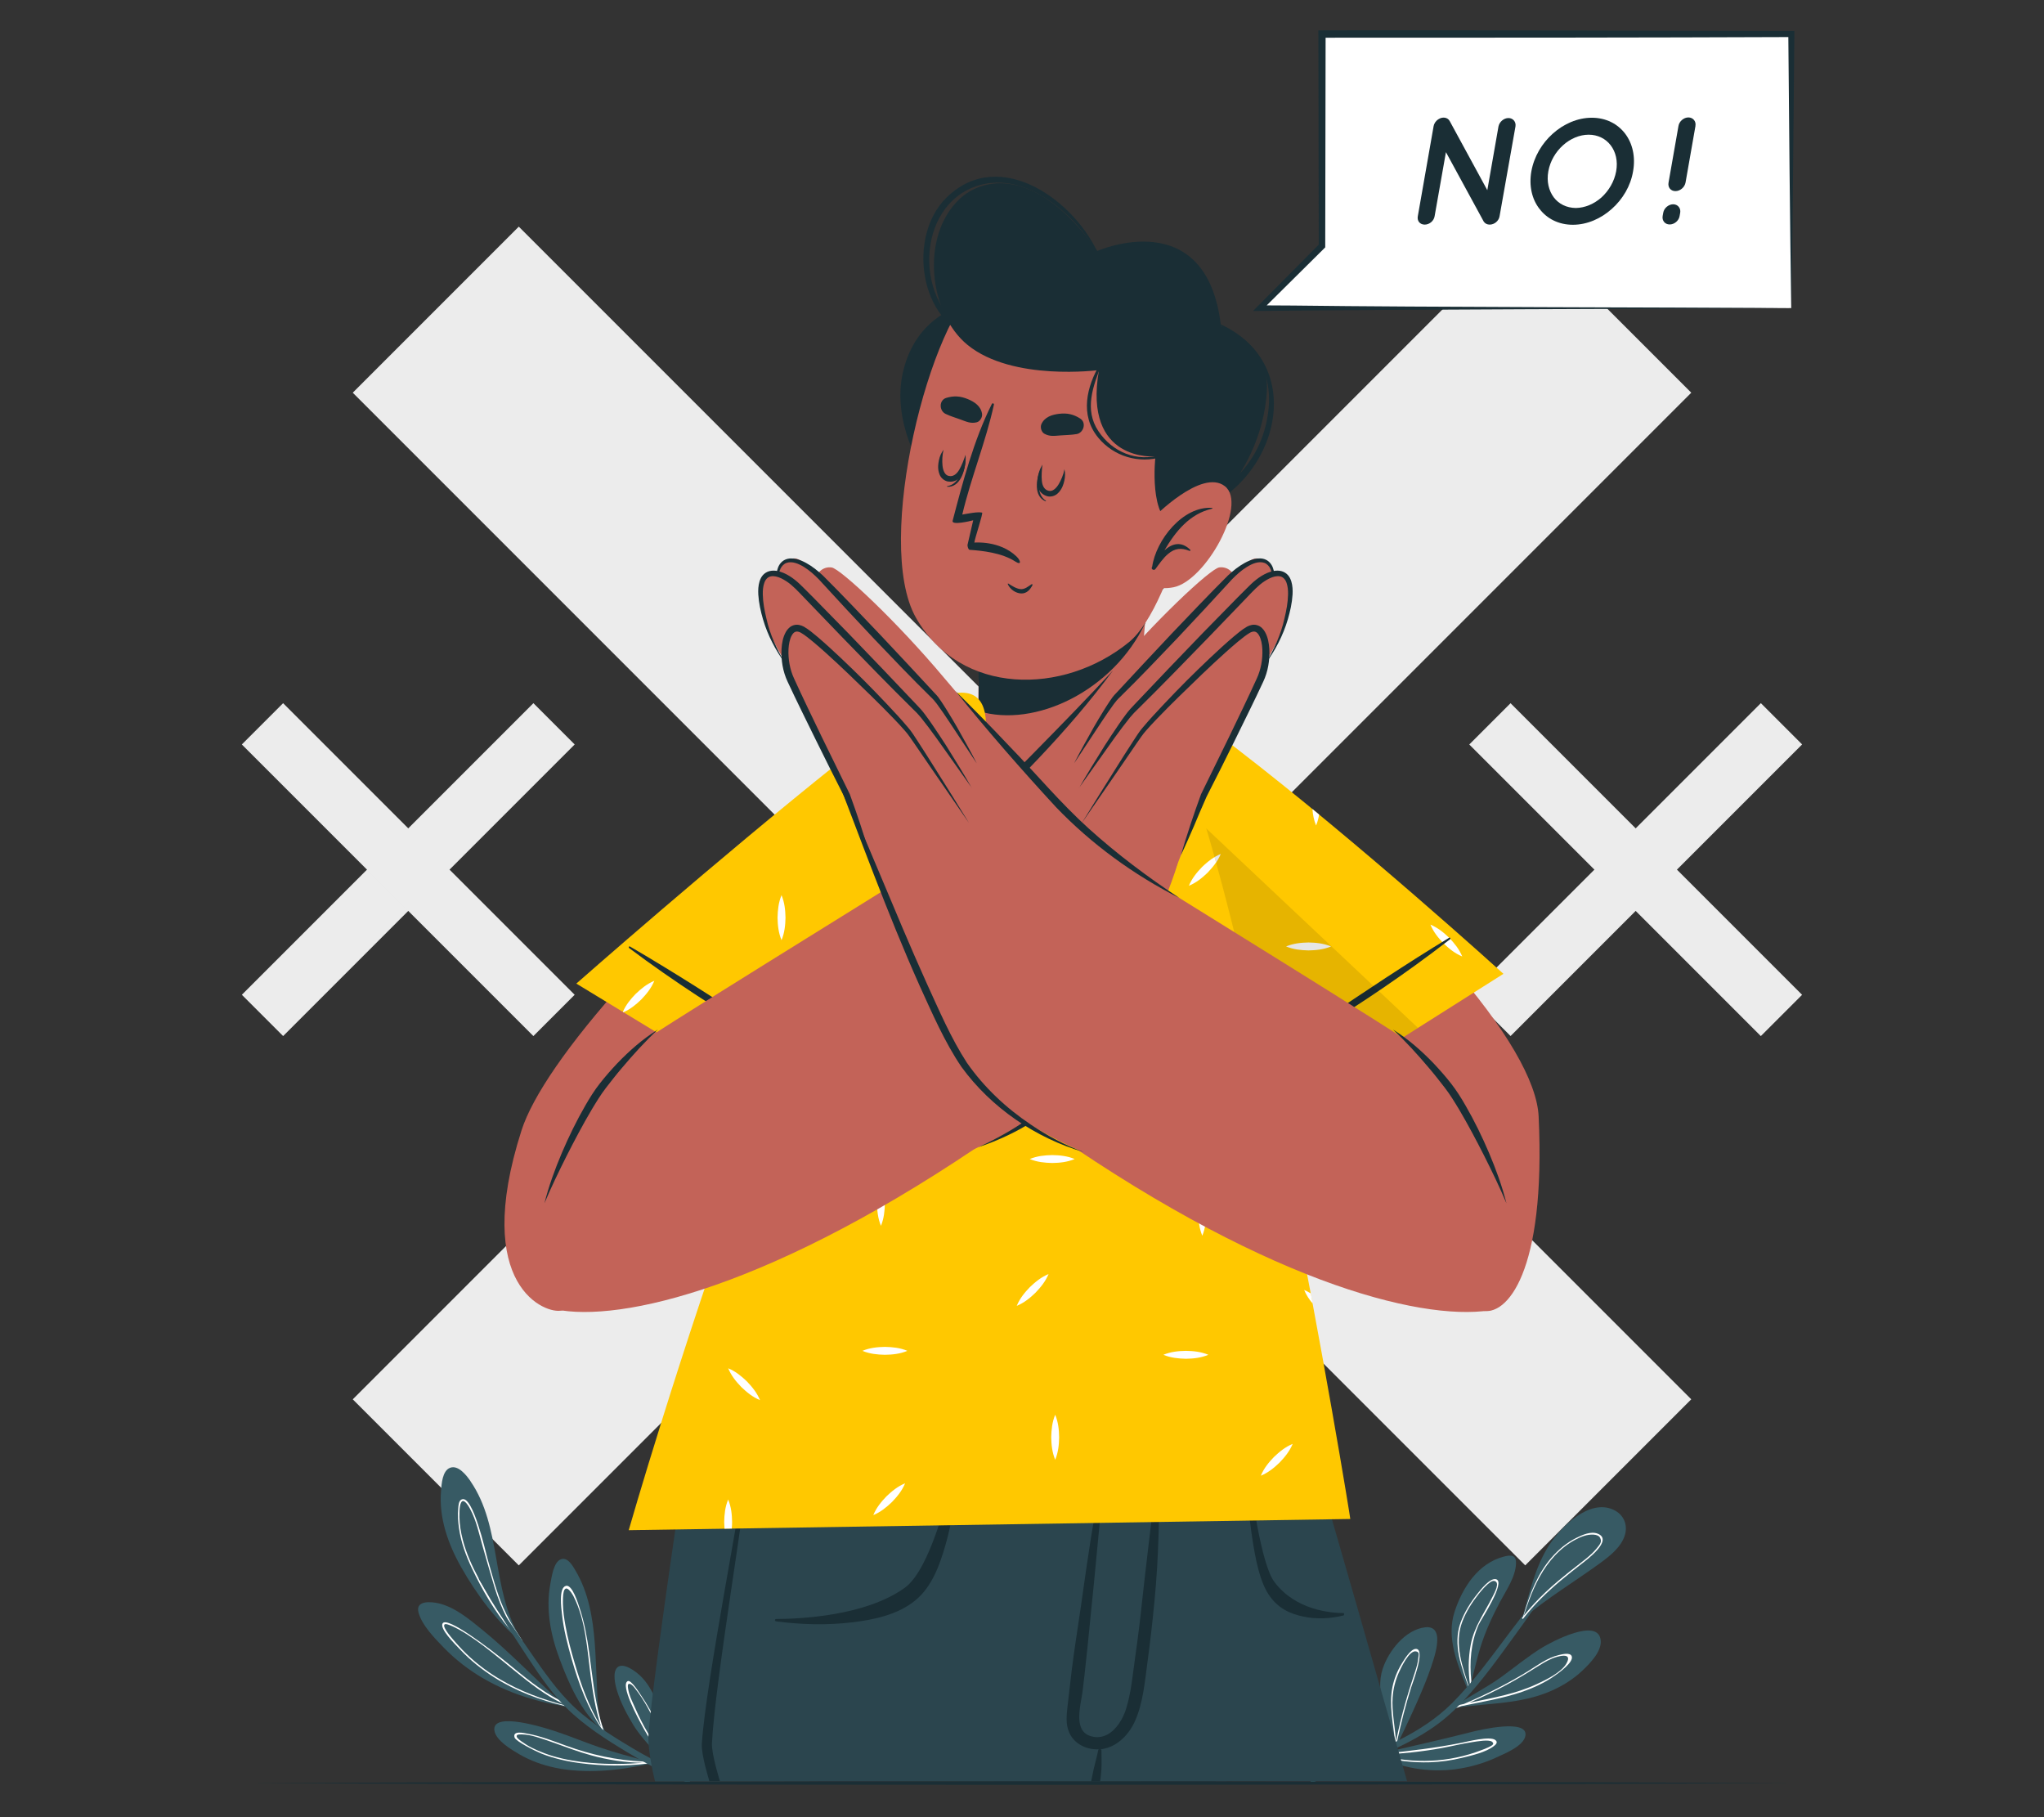 <?xml version="1.0" encoding="UTF-8"?>
<svg id="Layer_2" data-name="Layer 2" xmlns="http://www.w3.org/2000/svg" viewBox="0 0 540 480">
  <rect x="0" y="0" width="540" height="480" fill="#333333" stroke="none"/>
  <defs>
    <style>
      .cls-1 {
        fill: #375a64;
      }

      .cls-1, .cls-2, .cls-3, .cls-4, .cls-5, .cls-6, .cls-7, .cls-8, .cls-9 {
        stroke-width: 0px;
      }

      .cls-2 {
        fill: #ececec;
      }

      .cls-3 {
        fill: #2b454e;
      }

      .cls-4 {
        fill: none;
      }

      .cls-5 {
        fill: #1a2e35;
      }

      .cls-6 {
        fill: #ffc800;
      }

      .cls-7 {
        fill: #fff;
      }

      .cls-8 {
        fill: #c36358;
      }

      .cls-9 {
        opacity: .1;
      }
    </style>
  </defs>
  <g id="Layer_2-2" data-name="Layer 2">
    <g>
      <g>
        <g>
          <rect class="cls-2" x="238.99" y="17.65" width="62.03" height="438.06" transform="translate(246.44 -121.6) rotate(45)"/>
          <rect class="cls-2" x="238.99" y="17.65" width="62.03" height="438.06" transform="translate(-88.28 260.24) rotate(-45)"/>
        </g>
        <g>
          <g>
            <rect class="cls-2" x="100.15" y="175.24" width="15.42" height="108.93" transform="translate(194.02 -8.99) rotate(45)"/>
            <rect class="cls-2" x="100.15" y="175.24" width="15.42" height="108.93" transform="translate(-130.84 143.55) rotate(-45)"/>
          </g>
          <g>
            <rect class="cls-2" x="424.42" y="175.24" width="15.42" height="108.93" transform="translate(289 -238.29) rotate(45)"/>
            <rect class="cls-2" x="424.42" y="175.24" width="15.42" height="108.93" transform="translate(-35.86 372.85) rotate(-45)"/>
          </g>
        </g>
        <g>
          <g>
            <g>
              <path class="cls-1" d="M387.64,446.06c-2.59-6.36-5.59-13.41-3.37-20.28,2.05-6.34,6.19-12.85,13.03-14.61,1.95-.5,3.27-.5,3.21,1.82-.1,3.52-2.62,7.14-4.22,10.14-2.08,3.89-3.88,7.83-5.2,12.05-.92,2.94-1.53,5.97-2.38,8.93-.1.37-.21.74-.33,1.12-.04.14-.08.28-.13.42.02.06.04.13.06.19.04.13.02.24-.04.32-.02.03-.05.07-.09.09-.17.11-.44.09-.54-.16Z"/>
              <path class="cls-7" d="M388.18,446.22c-1.98-5.7-4.48-11.72-2.3-17.66,1.01-2.75,2.64-5.32,4.46-7.6.83-1.05,3.28-4.17,4.85-3.83,2.83.63-4.02,10.8-4.57,12.07-2.06,4.74-2.43,9.84-1.91,14.89-.1.37-.21.74-.33,1.12-.5-3.56-.51-7.19.16-10.72.92-4.9,3.65-8.44,5.81-12.8.47-.94,2.12-3.88.34-4.1-1.17-.15-3.59,2.89-4.11,3.54-1.72,2.17-3.26,4.61-4.25,7.2-2.29,5.96.08,12,1.94,17.79-.02.03-.05.07-.09.09Z"/>
            </g>
            <g>
              <path class="cls-1" d="M385.01,451.05c-.27.03-.53.08-.8.12,0,0-.02,0-.03,0-.07.01-.14-.02-.17-.07-.1-.11-.1-.29,0-.39.03-.04.09-.06.15-.06.04,0,.07,0,.11,0,.08,0,.16,0,.25-.01,0,0,0-.01.01-.02.02-.01.05-.03.07-.05,3.84-2.71,8.11-4.78,11.94-7.54,3.65-2.64,7.12-5.53,10.97-7.88,2.43-1.48,14.91-8.13,15.39-1.73.21,2.83-2.86,5.96-4.72,7.74-2.5,2.4-5.49,4.24-8.66,5.6-7.86,3.36-16.23,3.1-24.51,4.29Z"/>
              <path class="cls-7" d="M402.06,446.9c3.02-1.03,5.96-2.36,8.58-4.2.91-.63,5.29-3.66,4.57-5.26-.46-1.03-2.61-.45-3.33-.28-3.06.7-5.7,2.75-8.34,4.36-5.37,3.3-11,6.1-16.78,8.57-.39.09-.79.17-1.17.26-.33.06-.65.15-.97.22-.11.03-.22.05-.33.08-.08.02-.17.04-.26.06-.1.09-.1.29,0,.39.25-.06.51-.11.76-.16-.2.08-.39.15-.58.24.01,0,.01,0,.02,0,.22-.04.44-.07.65-.1.05,0,.1-.01.15-.02.33-.12.66-.25.97-.38,5.4-1.14,10.86-2,16.08-3.77ZM388.07,449.81c3.39-1.42,6.7-3.02,9.94-4.77,2.61-1.4,5.15-2.92,7.65-4.5,1.42-.89,2.83-1.8,4.38-2.45,1.18-.49,5.68-1.95,3.77,1.35-1.39,2.38-5.49,4.34-7.87,5.43-2.63,1.23-5.4,2.11-8.22,2.83-3.19.82-6.43,1.43-9.66,2.09Z"/>
            </g>
            <g>
              <path class="cls-1" d="M368.6,461.01h0c-.06-.11-.11-.22-.12-.23-1.86-6-5.29-13.65-3.19-19.98,1.55-4.68,5.94-10.32,11.18-10.95,5.92-.69,2.08,9.05,1.22,11.57-2.2,6.43-8.56,19.52-8.75,19.59-.03.04-.05.08-.08.11,0,0-.01.01-.01.02-.08.09-.17-.02-.25-.14Z"/>
              <path class="cls-7" d="M368.84,461.15c.09-.42.17-.83.27-1.25,1.02-4.77,2.24-9.5,3.69-14.15.36-1.18,3.83-9.97,1.36-10.2-1.5-.13-3.29,3.01-3.92,4.03-1.11,1.83-1.91,3.85-2.35,5.94-1.01,4.82.21,9.78.66,14.66.04.22.05.46.07.69-.02.05-.02.09-.03.14h0c.08.13.17.23.24.15ZM367.93,448.26c.15-2.18.7-4.34,1.57-6.34.58-1.33,2.82-6.11,4.61-5.71.95.21.69.77.57,1.87-.05.51-.15,1.02-.26,1.51-.29,1.23-.71,2.41-1.1,3.6-.71,2.09-1.35,4.19-1.96,6.32-.99,3.47-1.84,6.98-2.57,10.51-.21-3.94-1.15-7.83-.87-11.75Z"/>
            </g>
            <g>
              <path class="cls-1" d="M384.68,467.32c-7.29.97-14.77-.36-21.34-3.63-.05-.03-.08-.05-.1-.09-.08-.1-.07-.24,0-.34.07-.1.2-.17.35-.1.13.07.27.12.41.19,8.37-1.96,16.73-3.81,25.06-5.93,1.96-.5,14.55-3.44,13.95.98-.37,2.73-5.25,4.69-7.4,5.7-3.45,1.62-7.16,2.7-10.93,3.21Z"/>
              <path class="cls-7" d="M394.64,461.24c.6-.45,1.16-1.05.41-1.62-1.43-1.11-7.3.4-8.96.73-6.83,1.38-13.6,2.13-20.49,2.89-.58.06-1.16.13-1.75.2-.2-.06-.41-.12-.61-.18-.07.11-.08.24,0,.34.06,0,.12-.01.18,0,.27.08.55.17.83.24h0c4.38,1.27,9.01,1.8,13.51,1.66,2.89-.1,5.74-.5,8.55-1.19,2.58-.63,6.17-1.43,8.33-3.07ZM364.67,463.65c-.14-.03-.26-.07-.4-.1.25-.01.48-.02.72-.04,5.36-.28,10.74-.81,16.03-1.79,2.68-.5,5.33-1.16,8.03-1.56,1.14-.17,4.36-.76,5.17-.06.8.67-.37,1.11-1.02,1.45-.47.24-1.36.57-1.81.74-8.7,3.35-17.88,3.66-26.71,1.35Z"/>
            </g>
            <path class="cls-1" d="M346.43,471l-.43-1.18c1.03-.4,2.06-.8,3.08-1.21,4.13-1.68,8.26-3.38,12.35-5.16,2.34-1.02,4.64-2.05,6.9-3.16.08-.04.15-.08.23-.11.18-.1.36-.19.55-.28.19-.09.39-.2.59-.31,5.04-2.57,9.78-5.58,13.9-9.69,1.35-1.35,2.64-2.75,3.9-4.19.12-.13.24-.28.36-.41.03-.03.06-.07.09-.11.13-.14.25-.28.37-.43.09-.11.18-.21.28-.33,3.79-4.49,7.24-9.28,10.77-13.93,1.01-1.33,2.02-2.67,3.05-3.99.06-.09.12-.17.18-.24.06-.1.14-.2.22-.3,4.5-5.87,9.07-11.69,13.41-17.66.16-.23.47.05.31.27-2.86,4.01-5.63,8.08-8.42,12.14-.37.54-.75,1.08-1.12,1.62-.74,1.08-1.47,2.14-2.21,3.2-1.48,2.13-2.98,4.24-4.51,6.33-4.29,5.88-8.57,11.95-13.57,17.28-.38.4-.75.79-1.14,1.18-.24.25-.48.49-.72.72-.27.28-.56.55-.84.83-5.04,4.82-10.89,8.02-17.1,10.77-.43.19-.87.39-1.31.57-.2.08-.4.18-.6.27-.11.04-.22.09-.32.14-.14.05-.28.11-.42.18h0c-.1.04-.21.09-.32.13-.37.16-.75.31-1.13.47-4.12,1.7-8.27,3.35-12.41,4.97-1.32.52-2.64,1.06-3.96,1.6Z"/>
            <g>
              <path class="cls-1" d="M409.35,408.02c3.15-4.82,10.59-12.23,16.98-9.19,2.57,1.22,3.74,3.81,2.97,6.56-.9,3.18-3.92,5.56-6.46,7.42-6.79,4.96-13.99,9.24-20.43,14.69-.03.06-.55.46-.69.59-.13.11-.29-.11-.16-.22.21-.18.42-.36.63-.54,1.84-6.5,3.42-13.6,7.16-19.31Z"/>
              <path class="cls-7" d="M402.41,427.55s.07-.08.1-.13c1.4-1.8,2.91-3.47,4.51-5.08,3.32-3.33,7-6.28,10.73-9.19,1.44-1.12,8.56-6.36,4.34-8.04-1.78-.71-4.08.33-5.65,1.12-2.53,1.26-4.71,3.09-6.56,5.22-3.67,4.25-5.69,9.5-7.26,14.81-.08.24-.15.49-.22.73-.06.07-.1.13-.16.19-.03.03-.07.08-.1.13-.02.03-.03.06-.03.09-.01.12.09.23.2.21.04,0,.08-.02.11-.06ZM402.83,425.97c1.42-4.34,3.11-8.69,5.78-12.42,1.39-1.94,3.04-3.72,4.95-5.17.84-.64,1.75-1.22,2.69-1.71.69-.37,1.44-.71,2.19-.95,1.66-.55,3.69-.53,4.22.38.66,1.12.11,1.77-.98,3.07-.36.44-.77.85-1.18,1.24-1.03.98-2.16,1.86-3.28,2.72-1.86,1.44-3.71,2.89-5.51,4.41-1.22,1.03-2.42,2.09-3.57,3.19-1.99,1.9-3.86,3.9-5.58,6.06.08-.27.18-.54.27-.81Z"/>
            </g>
          </g>
          <g>
            <g>
              <g>
                <path class="cls-1" d="M127.36,430.45c3.58,2.91,6.96,6.05,10.3,9.23,1.9,1.8,3.77,3.62,5.68,5.43,2.09,1.98,4.09,4.22,6.92,5.08,0,0,0-.01.01,0,.04-.01.35.18.35.18.01.02.02.04.02.05.08.21-.11.52-.4.45-.07-.02-.13-.04-.19-.06-.02,0-.05,0-.08,0-.81.06-2.03-.34-2.54-.42-2.3-.38-4.58-.93-6.82-1.58-4.59-1.33-9.04-3.17-13.16-5.6-3.69-2.17-7.1-4.81-10.09-7.87-2.39-2.46-5.98-6.07-6.82-9.52-.76-3.13,3.36-2.76,5.28-2.32,4.37,1.01,8.13,4.19,11.52,6.94Z"/>
                <path class="cls-7" d="M116.95,428.78c-.89,1.42,3.05,5.3,4.71,7.04,2.61,2.75,5.58,5.13,8.77,7.16,5.75,3.67,12.15,6.1,18.76,7.64.26.06.53.13.8.19.02,0,.05,0,.08,0,.06.01.12.03.18.05.29.08.5-.23.41-.45-.53-.21-1.05-.43-1.56-.67-.47-.22-.92-.44-1.36-.67-4.89-2.52-9.23-6.15-13.47-9.62-4.98-4.07-16.13-12.54-17.31-10.67ZM148.48,449.9c.68.32,1.36.61,2.05.88-.54-.14-1.08-.28-1.62-.42-5.78-1.54-11.42-3.62-16.6-6.66-2.91-1.69-5.65-3.68-8.15-5.96-1.34-1.23-2.6-2.52-3.78-3.89-.49-.58-3.67-4-2.94-4.76.52-.53,4.06,1.48,4.13,1.52.71.39,1.4.83,2.09,1.27,1.41.91,2.78,1.9,4.12,2.9,2.91,2.19,5.7,4.55,8.54,6.84,3.78,3.05,7.74,6.19,12.15,8.28Z"/>
              </g>
              <g>
                <path class="cls-1" d="M152.03,414.85c3.45,5.77,4.6,12.58,5.1,19.18.27,3.54.37,7.09.55,10.63.15,2.97.12,6.42.92,9.46.03.13.07.27.11.41.25.87.58,1.69,1,2.47.03.06.03.12,0,.17.06.08.12.14.17.23.04.05-.02.13-.08.09-.08-.06-.16-.13-.23-.19,0,0-.01,0-.02-.02-.08.01-.16-.02-.2-.11-.02-.03-.04-.06-.05-.1-.08-.06-.15-.12-.23-.19-5.47-4.45-8.87-12.34-11.24-18.7-2.37-6.33-3.71-13.21-2.41-19.93.33-1.69.82-5.68,2.79-6.38,1.8-.63,3.09,1.74,3.82,2.97Z"/>
                <path class="cls-7" d="M149.54,418.89c-2.01.46-1.23,6.01-1.09,7.36.43,4.12,1.49,8.13,2.61,12.1,1.87,6.51,4.16,12.71,7.9,18.3h0c.03.08.06.15.08.23.08.07.15.13.23.19.02.04.03.07.05.1.04.09.13.12.21.11-.03-.11-.07-.21-.09-.31-.28-.8-.52-1.62-.75-2.44-.04-.14-.08-.27-.11-.41-1.53-5.68-2.11-11.6-2.9-17.46-.56-4.06-1.29-8.15-2.6-12.04-.33-1-1.87-6.12-3.55-5.73ZM151.55,421.72c3.17,6.25,3.57,13.88,4.46,20.71.59,4.62,1.32,9.25,2.78,13.64-3.18-5.13-5.27-10.97-6.95-16.7-.97-3.3-1.88-6.65-2.47-10.04-.33-1.82-.6-3.7-.65-5.56-.02-.84-.02-2.5.21-3.35.57-2.04,2.08.23,2.62,1.3Z"/>
              </g>
              <g>
                <path class="cls-1" d="M171.27,465.36c.06.1.05.24-.02.36.05,0,.09,0,.13,0,.07,0,.11.04.12.09.01.05-.01.11-.08.13-7.89,1.75-16.73,2.67-24.7,1.01-3.36-.7-6.63-1.87-9.6-3.61-2.03-1.19-6.11-3.6-6.5-6.21-.77-5.26,13.58-.64,15.74.06,3.94,1.28,7.76,2.89,11.67,4.24,4.28,1.48,8.67,2.64,13.04,3.81.09.02.16.07.19.13Z"/>
                <path class="cls-7" d="M171.27,465.36c-.43,0-.86-.02-1.29-.06-7.09-.32-13.71-1.75-20.52-4.22-3.29-1.19-6.64-2.52-10.1-3.14-.86-.15-4.04-.94-3.41,1.03.33,1.02,5.64,3.66,7.08,4.23,3.29,1.3,6.77,2.07,10.26,2.53,5.81.77,11.86.82,17.72.12.17-.02.35-.03.51-.06,0-.05-.05-.1-.12-.1-.04,0-.08.01-.13,0,.06-.11.07-.26.01-.36ZM156.26,465.68c-3.48-.29-6.97-.85-10.33-1.86-1.33-.4-2.64-.89-3.92-1.45-1-.45-2-.91-2.92-1.5-2.25-1.43-2.73-1.98-2.57-2.41.1-.26.55-.44,2.32-.26,1.12.11,2.28.42,3.36.75,1.56.48,3.09,1.02,4.62,1.57,3.06,1.1,6.12,2.25,9.26,3.11,4.47,1.25,9.16,1.97,13.82,2-4.53.37-9.06.43-13.63.04Z"/>
              </g>
              <g>
                <path class="cls-1" d="M169.02,442.52c2.11,1.96,3.51,4.61,4.58,7.25,2.16,5.31,3.15,11.01,4.93,16.45.27.81.55,1.62.85,2.42.04.09.63.96.57.91-.02-.01-.29-.26-.76-.69h0c-2.3-2.14-9.15-8.7-11.9-13.26-1.69-2.81-3.32-5.86-4.28-9-.45-1.51-1.31-4.93.14-6.2,1.56-1.36,4.77,1.1,5.87,2.13Z"/>
                <path class="cls-7" d="M165.84,444.06c-2.08,1.02,2.92,10.13,3.55,11.33,2.34,4.44,5.25,8.55,8.65,12.23.38.42.76.83,1.16,1.24.47.43.74.69.76.7.02-.03-.52-.83-.57-.92-.05-.13-.1-.28-.16-.41-.25-.67-.48-1.34-.69-2-1.63-3.62-3.2-7.27-4.91-10.86-1.23-2.59-2.58-5.1-4.22-7.47-.37-.53-2.66-4.29-3.57-3.84ZM167.7,445.89c5.2,6.55,7.44,14.69,11.07,22.1.06.13.12.24.18.36-.14-.16-.29-.32-.43-.48-2.74-3.12-5.2-6.45-7.31-10.03-1.28-2.17-2.43-4.43-3.44-6.74-.53-1.22-1.21-2.55-1.57-3.84-.16-.58-.55-2.19-.17-2.42.53-.33,1.33.62,1.68,1.05Z"/>
              </g>
              <g>
                <path class="cls-1" d="M124.31,391.28c8.3,12.08,5.47,28.41,12.93,40.91.02.02.03.04.04.06.23.38.46.76.71,1.13.12.18-.02.38-.18.41-.07.01-.15-.01-.2-.1-.06-.09-.12-.18-.17-.27-6.3-5.16-11.6-12.38-15.59-19.43-3.47-6.13-5.95-13.1-5.33-20.24.15-1.76.33-5.26,2.39-6.04,2.18-.83,4.39,2.07,5.41,3.56Z"/>
                <path class="cls-7" d="M122.01,396.05c-.86.34-.89,1.65-.95,2.37-.16,1.78-.05,3.61.22,5.37.53,3.64,1.81,7.14,3.39,10.46,2.66,5.58,5.89,11.21,9.92,16.03.91,1.09,1.86,2.15,2.86,3.15.12.13.25.24.37.37.16-.03.29-.23.18-.41-.25-.36-.47-.72-.7-1.09-.02-.03-.04-.06-.06-.1-1.65-2.4-3.11-4.89-4.29-7.6-1.81-4.15-2.91-8.59-4.17-12.93-.49-1.71-3.81-16.81-6.77-15.62ZM124.15,398.49c1.74,3.18,2.46,6.88,3.46,10.34,1.02,3.49,1.99,7,3.05,10.48.84,2.75,1.91,5.46,3.22,8.04,1.08,2.15,2.34,4.22,3.79,6.14-1.62-1.73-3.1-3.58-4.49-5.5-.02-.03-.03-.05-.04-.08-2.46-3.43-4.59-7.12-6.58-10.8-.02-.04-.05-.1-.08-.14-1.75-3.26-3.31-6.67-4.23-10.27-.5-1.95-.84-3.96-.88-5.98-.04-2.29.17-4.15.95-4.23.53-.04,1.33,1.04,1.83,1.99Z"/>
              </g>
            </g>
            <path class="cls-1" d="M126.84,416.94c2.28,3.5,4.65,6.96,7.03,10.41,1.12,1.63,2.24,3.24,3.36,4.85.02.04.04.08.06.1.4.58.81,1.17,1.21,1.75,3.66,5.27,7.3,10.83,11.77,15.45,2.34,2.42,5.01,4.56,7.82,6.54.29.19.58.4.87.6h0c.16.11.32.22.48.32.08.07.17.12.26.18,2.44,1.65,4.97,3.18,7.44,4.66,3.44,2.06,7,3.88,10.56,5.66.1.06.2.12.31.16.16.09.32.16.48.25.09.04.16.08.25.12.15.08.31.15.46.23,1.15.57,2.3,1.15,3.44,1.74l-.65,1.04c-3.69-1.36-7.33-3.1-10.82-5.02-.08-.04-.14-.08-.21-.12-.34-.18-.69-.37-1.02-.56-.42-.23-.83-.46-1.24-.7-1-.57-1.98-1.15-2.95-1.73-5.62-3.37-11.37-7.06-16.06-11.69-.13-.13-.25-.26-.38-.39-.06-.05-.11-.11-.16-.16-.1-.09-.19-.18-.28-.28l-.43-.46c-.26-.27-.51-.55-.75-.83-.07-.08-.15-.17-.22-.25-3.86-4.4-7.06-9.53-10.25-14.37-.58-.89-1.16-1.78-1.73-2.67-.32-.5-.63-1-.95-1.5-.47-.76-.94-1.53-1.41-2.28-.02-.03-.03-.05-.04-.08-2.21-3.59-4.35-7.22-6.58-10.8-.1-.16.18-.34.28-.17Z"/>
          </g>
        </g>
        <g>
          <g>
            <g>
              <path class="cls-3" d="M371.77,470.51h-118.43c-.98-3.81-1.92-7.56-2.87-11.26-1.08-4.25-2.15-8.39-3.17-12.43-.23-.9-.47-1.8-.69-2.69-.78-3.09-1.55-6.11-2.3-9.03-.45-1.79-.9-3.54-1.34-5.28-.47-1.77-.9-3.51-1.34-5.21-.12-.45-.23-.9-.35-1.34-.12-.5-.24-.98-.36-1.46-.15-.6-.3-1.17-.45-1.76h0c-.17-.63-.32-1.23-.47-1.83-.3-1.14-.59-2.27-.86-3.36-.42-1.62-.83-3.21-1.22-4.76-.17-.68-.35-1.35-.51-2.01-.29-1.08-.56-2.13-.81-3.17-.18-.69-.35-1.37-.51-2.03-.71-2.72-1.35-5.27-1.95-7.65-.16-.63-.32-1.25-.48-1.85-.26-1.04-.51-2.03-.75-2.99-.17-.6-.32-1.19-.45-1.76-.53-2.04-1.01-3.9-1.41-5.54-.12-.44-.23-.86-.33-1.26-.27-1.08-.53-2.04-.74-2.9-.09-.35-.17-.68-.26-.98-.09-.35-.17-.66-.24-.95-.05-.21-.11-.42-.15-.6-.07-.3-.15-.57-.21-.81-.03-.13-.06-.26-.09-.36-.18-.71-.27-1.07-.27-1.07h115.27s3.8,13.09,9.88,34.19c1.23,4.29,2.57,8.93,3.99,13.85,4.04,14.06,8.75,30.48,13.82,48.25Z"/>
              <path class="cls-5" d="M272.73,470.51h-2.96c-4.38-18.14-8.66-36.32-12.74-54.52-.99-4.43-1.97-8.85-2.94-13.3-.09-.42-.18-.83-.27-1.25-.04-.23.29-.32.35-.09.05.14.08.27.12.41,1.34,4.76,2.67,9.53,3.98,14.3,5,18.1,9.79,36.26,14.47,54.45Z"/>
              <path class="cls-5" d="M340.34,374.22l-5.09,25.47-4.17,20.89-7.1,35.6-.74,3.65-1.22,6.08-.92,4.61h-67.79c-.96-3.83-1.92-7.58-2.85-11.26-1.08-4.25-2.15-8.39-3.17-12.43-.23-.9-.47-1.8-.69-2.69-.78-3.09-1.55-6.11-2.3-9.03-.45-1.79-.9-3.54-1.34-5.28-.47-1.77-.9-3.51-1.34-5.21-.12-.45-.23-.9-.35-1.34-.12-.5-.24-.98-.36-1.46-.15-.6-.3-1.17-.45-1.76h0c-.17-.63-.32-1.23-.47-1.83-.3-1.14-.59-2.27-.86-3.36-.42-1.62-.83-3.21-1.22-4.76-.18-.69-.35-1.35-.51-2.01-.29-1.08-.56-2.13-.81-3.17-.18-.69-.35-1.37-.51-2.03-.71-2.72-1.35-5.27-1.95-7.65-.16-.63-.32-1.25-.48-1.85-.26-1.04-.51-2.03-.75-2.99-.17-.6-.32-1.19-.45-1.76-.53-2.04-1.01-3.9-1.41-5.54-.12-.44-.23-.86-.33-1.26-.27-1.08-.53-2.04-.74-2.9-.09-.35-.17-.68-.26-.98-.09-.35-.17-.66-.24-.95-.05-.21-.11-.42-.15-.6-.07-.3-.15-.57-.21-.81-.03-.13-.06-.26-.09-.36-.18-.71-.27-1.07-.27-1.07h111.54Z"/>
            </g>
            <g>
              <path class="cls-3" d="M339.92,374.18v.05c-.04.63-.48,7.5-1.59,17.99-.32,3.06-.69,6.42-1.13,10.03-.68,5.69-1.52,11.96-2.55,18.59-1.77,11.57-4.08,24.19-7.08,36.53-1.07,4.44-2.24,8.84-3.48,13.15l-151.03.05s-2.07-8.19-1.73-12.53c1.35-17.39,11.53-83.81,11.53-83.81l134.98-.05h22.09Z"/>
              <g>
                <path class="cls-5" d="M306.26,389.35c.02,5.33-.02,10.64-.18,15.94-.17,5.76-.49,11.51-1.05,17.26-.01.21-.03.42-.06.64-.51,5.39-1.13,10.78-1.86,16.15-.68,5-1.13,10.4-3.17,15.07-.77,1.78-1.9,3.48-3.32,4.82-1.33,1.24-2.88,2.2-4.68,2.62-.28.08-.58.13-.87.18-.08.01-.17,0-.26.02.11.07.19.16.18.31,0,1.79.1,3.6-.03,5.37-.01.08-.01.16-.02.22-.07.87-.17,1.74-.29,2.6h-2.38c.21-1.03.41-2.05.63-3.08.39-1.74.9-3.46,1.25-5.23.01-.08.07-.12.11-.17-3.24.16-6.57-1.46-7.84-4.56-.94-2.24-.63-4.63-.37-6.98.37-3.06.71-6.12,1.07-9.19.68-5.62,1.61-11.19,2.41-16.79.12-.85.25-1.71.36-2.55,1.61-11.4,2.76-19.19,4.88-30.49.07-.47.16-.94.25-1.41.06-.32.57-.25.55.06-.04.75-.1,1.52-.17,2.27-.28,4.32-4.3,46.26-5.43,54.55-.52,3.85-2.68,10.79,2.87,11.78,1.37.26,2.62-.01,3.72-.59,2.4-1.3,4.1-4.15,4.89-6.64,1.42-4.43,1.8-9.28,2.46-13.87.73-5.07,1.35-10.14,1.88-15.22h0c.68-6.35,2.96-25.48,3.36-28.71.18-1.49.37-2.98.56-4.48.06-.31.55-.25.56.08Z"/>
                <path class="cls-5" d="M205.06,427.65c6.2-.02,23.56-.75,33.98-8.25,6.63-4.77,11.46-24.5,12.74-30.11.06-.28.49-.18.5.08.2,6.28-.75,12.69-2.5,18.75-1.5,5.17-3.51,10.95-7.91,14.57-4.62,3.81-10.9,5.16-16.82,5.85-6.68.79-13.35.6-20-.26-.41-.05-.42-.63.02-.63Z"/>
                <path class="cls-5" d="M354.94,426.09c-3.33-.02-12.68-.75-18.28-8.25-3.57-4.77-6.16-24.5-6.86-30.11-.03-.28-.26-.18-.27.08-.11,6.28.4,12.69,1.34,18.75.8,5.17,1.89,10.95,4.25,14.57,2.49,3.81,5.87,5.16,9.05,5.85,3.6.79,7.18.6,10.76-.26.22-.05.23-.63,0-.63Z"/>
                <path class="cls-5" d="M197.62,387.25c-.33,8.33-8.69,56.71-9.53,73.18-.15,2.95,2.12,10.08,2.12,10.08h-2.79s-2.2-7.01-2.01-9.89c1.1-16.58,10.84-65.08,11.48-73.39.04-.47.74-.44.72.02Z"/>
              </g>
            </g>
          </g>
          <g>
            <g>
              <path class="cls-8" d="M318.35,195.52c55.53,43.3,87.27,80.88,88.14,99.39,1.95,41.47-8.51,52.78-14.91,51.29-42.33-9.87-73.94-87.11-94.68-133.04-20.59-45.6,5.55-30.03,21.46-17.63Z"/>
              <g>
                <path class="cls-6" d="M397.19,257.23l-62.99,39.86s-31.02-56.31-42.68-90.48c-11.67-34.17,2.38-34.09,34.93-9.07,32.55,25.02,70.75,59.7,70.75,59.7Z"/>
                <path class="cls-7" d="M317.56,229.03c-1.37,1.43-2.64,2.96-3.46,4.94,1.98-.82,3.52-2.09,4.95-3.46,1.36-1.43,2.64-2.96,3.46-4.94-1.98.83-3.52,2.09-4.95,3.46ZM382.85,247.71c-1.43-1.37-2.96-2.65-4.95-3.47.83,1.99,2.09,3.52,3.47,4.95,1.43,1.37,2.96,2.64,4.94,3.46-.83-1.98-2.09-3.51-3.46-4.94ZM315.79,189.79c-1.13-.21-2.27-.29-3.41-.31-1.98.04-3.96.23-5.94,1.05,1.98.82,3.96,1,5.94,1.05,1.66-.03,3.32-.18,4.98-.7-.54-.38-1.06-.74-1.57-1.08ZM345.7,248.95c-1.98.04-3.96.23-5.94,1.05,1.98.82,3.96,1,5.94,1.05,1.99-.04,3.96-.23,5.95-1.05-1.99-.82-3.96-1.01-5.95-1.05ZM346.73,213.71c.1,1.45.37,2.89.96,4.34.4-.97.65-1.92.8-2.89h0c-.59-.48-1.17-.97-1.76-1.45Z"/>
                <path class="cls-5" d="M383.08,248.1c-24.07,18.72-47.76,31.42-52.46,34.56-.22.15-.44-.23-.2-.36,4.78-2.84,30.49-21.32,52.44-34.6.25-.15.46.22.22.4Z"/>
                <path class="cls-9" d="M374.61,271.51l-40.42,25.58s-31.01-56.32-42.68-90.48c-2.46-7.21-3.78-12.91-4.01-17.16l87.11,82.06Z"/>
              </g>
            </g>
            <g>
              <g>
                <path class="cls-6" d="M356.74,401.23l-190.64,2.96s53.48-186.65,93.93-220.42c9.45-7.89,37.91-9.23,46.22,3.44,20.89,31.86,50.6,213.86,50.48,214.02Z"/>
                <path class="cls-7" d="M336.56,384.86c-1.37,1.42-2.65,2.96-3.46,4.94,1.98-.83,3.52-2.09,4.94-3.46,1.37-1.43,2.65-2.97,3.47-4.95-1.98.83-3.52,2.1-4.95,3.47ZM272.07,340c-1.37,1.42-2.65,2.96-3.46,4.94,1.98-.82,3.52-2.09,4.94-3.46,1.37-1.43,2.65-2.97,3.47-4.95-1.98.83-3.52,2.1-4.95,3.47ZM234.18,395.26c-1.37,1.43-2.65,2.96-3.46,4.95,1.98-.83,3.51-2.1,4.94-3.47,1.37-1.43,2.65-2.96,3.46-4.94-1.98.83-3.51,2.09-4.94,3.46ZM191.43,324.94c-.31.89-.63,1.79-.93,2.67.74-.94,1.38-1.95,1.88-3.13-.32.13-.65.29-.95.46ZM320.88,226.39c-1.24.75-2.31,1.66-3.33,2.64-1.37,1.43-2.64,2.96-3.46,4.94,1.98-.82,3.52-2.09,4.95-3.46.8-.84,1.57-1.72,2.23-2.7-.12-.47-.26-.94-.39-1.41ZM319.04,276.47c-1.43-1.37-2.97-2.64-4.95-3.46.83,1.98,2.09,3.52,3.46,4.95,1.43,1.36,2.97,2.64,4.95,3.46-.83-1.98-2.1-3.52-3.46-4.95ZM346.3,341.66c-.55-.35-1.13-.66-1.76-.92.58,1.37,1.36,2.55,2.27,3.6-.17-.88-.34-1.78-.5-2.68ZM279.5,207.41c-1.43-1.38-2.96-2.65-4.95-3.47.83,1.99,2.1,3.52,3.47,4.95,1.43,1.37,2.96,2.64,4.94,3.46-.83-1.98-2.09-3.51-3.46-4.94ZM197.32,364.89c-1.43-1.37-2.96-2.65-4.94-3.46.82,1.98,2.09,3.52,3.46,4.94,1.43,1.37,2.97,2.65,4.95,3.47-.83-1.98-2.1-3.52-3.47-4.95ZM244.89,274.19c-1.43-1.38-2.97-2.65-4.95-3.47.83,1.99,2.09,3.52,3.46,4.95,1.44,1.37,2.97,2.64,4.95,3.46-.83-1.98-2.09-3.51-3.46-4.94ZM313.29,356.82c-1.98.04-3.96.22-5.94,1.04,1.98.82,3.96,1,5.94,1.05,1.99-.03,3.96-.22,5.95-1.05-1.99-.82-3.96-1.01-5.95-1.04ZM277.98,305.11c-1.99.04-3.96.23-5.94,1.04,1.98.82,3.95,1,5.94,1.05,1.98-.03,3.96-.22,5.94-1.05-1.98-.82-3.96-1.01-5.94-1.04ZM307.92,190.02c-.49.13-.98.3-1.47.5.69.28,1.37.49,2.07.65-.19-.4-.39-.78-.59-1.15ZM205.78,285.49c-.27.69-.54,1.38-.79,2.08h.06c1.99-.04,3.96-.23,5.95-1.05-1.74-.71-3.47-.95-5.21-1.03ZM233.78,355.77c-1.98.04-3.96.23-5.94,1.05,1.98.82,3.96,1,5.94,1.04,1.99-.03,3.96-.22,5.94-1.04-1.98-.83-3.95-1-5.94-1.05ZM250.19,237.37c-1.99.04-3.96.23-5.94,1.05,1.98.82,3.95,1,5.94,1.05,1.98-.04,3.96-.23,5.94-1.05-1.98-.82-3.96-1-5.94-1.05ZM192.37,396.09c-.83,1.99-1,3.96-1.05,5.94.01.59.04,1.18.09,1.76l1.91-.03c.06-.57.08-1.15.09-1.73-.03-1.98-.22-3.95-1.04-5.94ZM278.77,373.7c-.82,1.98-1,3.96-1.05,5.94.04,1.99.23,3.96,1.05,5.95.82-1.99,1.01-3.96,1.04-5.95-.03-1.98-.22-3.96-1.04-5.94ZM232.74,311.91c-.83,1.98-1.02,3.96-1.05,5.94.04,1.99.23,3.96,1.05,5.95.8-1.99.99-3.96,1.04-5.95-.03-1.98-.22-3.96-1.04-5.94ZM317.63,314.52c-.82,1.99-1,3.96-1.04,5.95.03,1.98.22,3.95,1.04,5.94.82-1.99,1.01-3.96,1.05-5.94-.04-1.99-.22-3.96-1.05-5.95ZM282.99,246.71c-.82,1.99-1.01,3.96-1.04,5.95.04,1.98.23,3.96,1.04,5.94.82-1.98,1-3.96,1.05-5.94-.03-1.99-.22-3.96-1.05-5.95Z"/>
              </g>
              <path class="cls-5" d="M257.31,195.25c5.76,9.46,13.69,17.58,22.71,22.67,4.56,2.57,9.47,4.5,14.46,4.5,2.54,0,5.34-.44,7.4-2.08,2.01-1.6,3.43-4.05,4.42-6.6,1.11-2.87,1.75-6.03,2.02-9.21.3-3.56.4-7.21.23-10.81,0-.14.18-.12.19.02.16,3.42.57,6.84.49,10.26-.07,3.03-.36,6.05-1.15,8.9-.76,2.74-1.97,5.36-3.69,7.42-1.88,2.25-4.32,3.35-7.04,3.75-5.22.77-10.64-.75-15.56-3.25-4.76-2.42-9.35-5.82-13.31-9.76-4.5-4.47-8.39-9.81-11.42-15.65-.11-.21.15-.34.27-.15Z"/>
            </g>
            <g>
              <g>
                <path class="cls-8" d="M297.25,214.98c-10.35,3.52-30.08-10.92-38.52-23.35-.57-.85-.1-10.47-.08-22.17-.02-7.1-.2-15.01-.89-22.22l46.24,6.65s-3,15.53-1.71,28.08c.12,1.05.32,2.01.59,2.93.03.13.08.3.11.48,1.45,5.53,4.27,26.19-5.74,29.6Z"/>
                <path class="cls-5" d="M304,153.89s-.59,3.17-1.44,10.67c-8.44,17.86-29.11,27.85-44.01,23.27-.03-7.67.1-30.2-.79-40.59l46.24,6.65Z"/>
              </g>
              <g>
                <path class="cls-5" d="M252.47,81.39s-10.45,2.92-13.81,16.43c-3.41,13.69,5.33,26.68,5.33,26.68l8.48-43.11Z"/>
                <path class="cls-8" d="M317.07,97.53c4.07,16.33-6.82,62.32-18.79,72.08-17.35,14.15-44.56,14.18-56.28-6.41-11.36-19.95,3.9-79.64,17.16-88.38,19.53-12.88,51.9-1.41,57.91,22.71Z"/>
                <g>
                  <path class="cls-5" d="M284.41,114.66c-1.42.25-2.76.24-4.19.35-1.61.11-2.88.37-4.34-.46-.78-.45-1.12-1.73-.75-2.53.85-1.87,2.78-2.5,4.71-2.72,2.1-.24,3.77.12,5.54,1.26,1.72,1.1.9,3.78-.97,4.11Z"/>
                  <path class="cls-5" d="M249.8,109.32c1.29.63,2.59.99,3.93,1.48,1.52.55,2.67,1.15,4.3.75.88-.21,1.55-1.36,1.42-2.23-.3-2.03-1.99-3.17-3.79-3.91-1.95-.8-3.66-.92-5.67-.31-1.95.59-1.9,3.39-.19,4.22Z"/>
                  <path class="cls-5" d="M268.22,148.32c-3.63-2.35-8.8-2.85-12.09-3.09-.35-.12-.53-.9-.53-1.25v-.02c.03-.11,1.51-6.53,1.51-6.53-.95.26-5.75,1.37-5.44.14,2.65-10.11,5.59-21.35,10.36-30.86.14-.32.64-.14.55.19-2.16,9.82-6.03,19.19-8.36,29.02,1.51-.25,4-.79,5.24-.52.32.16-1.95,6.83-2.05,7.92,0,0,6.65-.63,11.12,3.65,1.16,1.11,1.41,2.46-.32,1.34Z"/>
                  <path class="cls-5" d="M272.52,154.33c-.88.57-1.82,1.41-2.96,1.28-1.09-.13-2.25-.87-3.15-1.45-.09-.06-.21.03-.17.13.56,1.34,2.09,2.43,3.56,2.47,1.44.04,2.38-1.02,2.98-2.23.08-.17-.14-.28-.27-.2Z"/>
                  <g>
                    <path class="cls-5" d="M255.03,121.3c0-.12-.26.1-.28.22-.49,3.03-1.56,6.42-4.48,6.89-.09.01-.11.17,0,.17,3.42.18,4.8-4.34,4.77-7.29Z"/>
                    <path class="cls-5" d="M254.49,124.59c-.28.73-.75,1.44-1.46,2.01-.71.57-1.74.74-2.64.58-.92-.17-1.77-.91-2.12-1.73-.35-.81-.46-1.63-.42-2.42.02-.5.11-.98.2-1.46.22-1.02.61-1.98,1.25-2.78-.2.73-.31,1.47-.34,2.19-.04.69-.02,1.35.04,2.01.14,1.36.67,2.58,1.7,2.73,1.07.25,2.04-.46,2.73-1.66.68-1.17,1.18-2.53,1.66-3.93.13,1.48-.04,3-.62,4.45Z"/>
                  </g>
                  <g>
                    <path class="cls-5" d="M274.97,123.79c.05-.11.2.2.16.32-.83,2.96-1.29,6.48,1.16,8.14.08.05.03.2-.07.16-3.18-1.28-2.52-5.95-1.26-8.62Z"/>
                    <path class="cls-5" d="M274.08,127c-.06.78.07,1.62.47,2.44.41.81,1.27,1.41,2.15,1.64.91.24,1.99-.08,2.65-.67.66-.59,1.11-1.29,1.4-2.01.19-.46.32-.94.43-1.41.23-1.02.28-2.05.03-3.05-.13.75-.34,1.46-.62,2.13-.26.64-.55,1.24-.88,1.8-.7,1.17-1.69,2.06-2.69,1.76-1.08-.23-1.66-1.28-1.78-2.65-.13-1.35,0-2.8.15-4.27-.74,1.29-1.23,2.73-1.31,4.3Z"/>
                  </g>
                </g>
                <g>
                  <path class="cls-5" d="M310.65,138.81c-7.34-1.28-5.4-18.25-5.4-18.25,0,0-19.21,1.71-14.92-22.81,0,0-22.78,3.06-34.7-6.63-10.19-8.28-12.6-28.71-2.09-38.59,5.92-5.57,20.19-9,36.35,13.76,0,0,28.96-12.81,32.68,19.9,0,0,12.96,4.11,12.11,17.31-1.34,20.82-17.69,36.42-24.03,35.31Z"/>
                  <path class="cls-5" d="M290.67,96.03c.13-.22.46-.07.37.17-2.27,5.75-4.66,12-.85,17.7,3.7,5.53,10.13,8.21,16.57,6.23.37-.12.59.46.21.57-6.1,1.84-12.74-.13-16.84-5.1-4.9-5.95-3.08-13.5.54-19.57Z"/>
                  <path class="cls-5" d="M310.82,134.93c11.06-3.28,20.34-10.36,23.42-21.99,1.46-5.53,1.58-11.54-1.1-16.67-2.45-4.69-6.98-7.09-10.82-10.4-.11-.09,0-.27.14-.21,25.46,11.82,13.2,46.64-11.33,50.62-.77.13-1.07-1.12-.31-1.34Z"/>
                  <path class="cls-5" d="M250.13,52.12c14.17-13.73,34.23,1.13,40.3,15.55.02.05-.06.1-.09.05-5.87-11.08-20.13-23.57-33.36-18.19-15.97,6.5-14.97,33.42.98,39.01.48.17.22.99-.27.86-14.92-4.03-18.1-27.07-7.56-37.28Z"/>
                </g>
                <g>
                  <path class="cls-8" d="M304.67,136.78s12.79-13.15,18.93-8.35c6.13,4.8-5.18,25.04-13.56,26.69-8.38,1.65-10.07-6.08-10.07-6.08l4.71-12.26Z"/>
                  <path class="cls-5" d="M320.21,134.15c.13.01.12.19,0,.22-5.91,1.34-9.66,6.01-12.58,11,1.98-1.78,4.41-2.54,6.84-.13.13.13-.05.33-.2.27-2.19-.86-3.89-.73-5.72.84-1.3,1.11-2.3,2.62-3.32,3.98-.34.45-1.19.04-.91-.5.02-.04.04-.08.07-.12,1.01-7.09,8.12-16.08,15.82-15.56Z"/>
                </g>
              </g>
            </g>
            <g>
              <g>
                <path class="cls-8" d="M229.73,199.18c-54.75,44.29-86.28,81.72-91.94,99.37-13.32,41.53,6.65,48.7,10.61,47.6,41.87-11.65,83.18-83.42,103.09-129.72,19.77-45.96-6.09-29.93-21.77-17.24Z"/>
                <g>
                  <path class="cls-6" d="M152.26,259.81l63.7,38.72s29.74-54.38,40.8-88.75c11.05-34.37-2.99-34.04-35.09-8.44-32.09,25.6-69.41,58.47-69.41,58.47Z"/>
                  <path class="cls-7" d="M167.93,262.54c-1.33,1.37-2.57,2.86-3.38,4.75l.15.09c1.88-.82,3.34-2.04,4.71-3.36,1.37-1.43,2.64-2.97,3.46-4.95-1.98.83-3.51,2.1-4.94,3.47ZM229.64,204.77c-1.37,1.43-2.65,2.97-3.46,4.95,1.98-.83,3.51-2.09,4.94-3.46,1.37-1.43,2.65-2.97,3.46-4.95-1.98.83-3.51,2.09-4.94,3.46ZM205.05,285.47c-1.98.04-3.96.23-5.94,1.05,1.98.82,3.96,1,5.94,1.05,1.99-.04,3.96-.23,5.95-1.05-1.99-.82-3.96-1-5.95-1.05ZM244.25,238.42c.39.16.78.3,1.17.41.15-.31.28-.63.41-.94-.52.13-1.06.31-1.59.52ZM206.47,236.45c-.82,1.99-1,3.96-1.05,5.95.04,1.98.23,3.96,1.05,5.94.82-1.98,1.01-3.96,1.05-5.94-.04-1.99-.23-3.96-1.05-5.95Z"/>
                  <path class="cls-5" d="M166.21,250.43c24.4,18.28,48.31,30.56,53.07,33.61.23.14.43-.23.2-.37-4.83-2.75-30.87-20.76-53.05-33.65-.26-.15-.45.23-.22.4Z"/>
                  <path class="cls-5" d="M211.88,295.88c.42.05,3.27,1.54,3.86,1.86,6.61-12.2,5.39-9.39,12.11-21.53,3.29-5.95,6.59-11.89,9.88-17.84,3.41-6.19,6.5-12.65,10.24-18.65.11-.18.35-.04.28.15-2.25,5.9-5.22,11.58-8.04,17.24.61-.87,1.2-1.77,1.86-2.61,1.49-1.88,2.95-3.76,4.28-5.76.21-.31.72-.04.51.27-1.27,1.9-2.41,3.86-3.53,5.86-1.13,2-2.36,3.9-3.63,5.81-1.22,1.84-2.56,3.59-3.9,5.34-.16.21-.33.43-.49.65-1.81,3.54-3.56,7.11-5.45,10.61-6.61,12.27-13.33,21.86-13.55,21.8-.86-.25-4.27-2.61-4.61-2.87-.18-.14,0-.37.18-.34Z"/>
                </g>
              </g>
              <g>
                <path class="cls-8" d="M148.41,346.15c18.45,2.74,60.34-7.68,120.56-50.63,8.33-5.94-14.03-73.89-23.25-68-11.62,7.42-76.39,47.2-79.29,49.9-24.38,22.7-30.53,66.88-18.02,68.74Z"/>
                <path class="cls-5" d="M173.8,271.95c-4.02,2.5-7.54,5.61-10.76,8.96-1.59,1.7-3.13,3.43-4.56,5.27-1.46,1.85-2.69,3.83-3.85,5.85-2.33,4.03-4.37,8.22-6.2,12.51-1.82,4.3-3.44,8.71-4.6,13.31,1.8-4.3,3.83-8.46,5.9-12.59,2.09-4.12,4.25-8.2,6.58-12.15,1.18-1.96,2.37-3.92,3.74-5.71,1.4-1.81,2.81-3.62,4.3-5.36,2.96-3.5,6.04-6.91,9.44-10.08Z"/>
                <g>
                  <path class="cls-8" d="M283.8,285.81c-10.75,11.6-28.31,18.51-28.31,18.51l-23.38-64.74s27.41-23.58,35.02-32.25c2.21-2.52,14.32-15.23,25.28-28.31,12.44-14.85,27.38-28.83,29.7-29.14,4.46-.59,7.67,6.19,1.66,18.16-6,11.97-21.77,33.29-22.38,34.81-.08.19-.17.75-.3,1.62v.02c.12.72,12.17,15.43,9.97,23.74-2.24,8.47-19.84,49.56-27.27,57.58Z"/>
                  <g>
                    <path class="cls-8" d="M281.77,220.02s8.07-31.6,13.22-36.03c5.15-4.43,31.99-35.75,36.44-36.43,4.45-.68,7.67,6.2,1.66,18.17-6.01,11.97-21.77,33.27-22.38,34.81-.61,1.54-3.09,30.14-4.11,32.71-1.03,2.57-24.82-13.23-24.82-13.23Z"/>
                    <path class="cls-5" d="M283.79,201.58c1.63-3.18,3.38-6.29,5.13-9.42.89-1.55,1.81-3.08,2.76-4.61.48-.76.95-1.52,1.46-2.27.24-.38.52-.75.79-1.13.3-.39.65-.77.94-1.06,4.83-5.22,9.72-10.46,14.61-15.65,4.94-5.17,9.82-10.34,14.92-15.42,1.34-1.24,2.77-2.41,4.41-3.31.82-.45,1.68-.84,2.63-1.05.93-.21,1.99-.27,2.94.16.96.43,1.62,1.31,1.92,2.2.33.9.42,1.83.43,2.74.02,1.83-.36,3.6-.82,5.32.26-1.76.46-3.55.32-5.29-.08-.87-.25-1.73-.59-2.49-.33-.76-.91-1.37-1.62-1.62-1.45-.52-3.18.19-4.6,1.07-1.46.9-2.77,2.07-3.98,3.32-4.78,5.23-9.67,10.49-14.57,15.68-4.94,5.17-9.84,10.34-14.97,15.36-1.23,1.11-2.18,2.66-3.22,4.09-1.01,1.46-1.98,2.96-2.97,4.44l-5.91,8.94Z"/>
                  </g>
                  <g>
                    <path class="cls-8" d="M285.3,226.49s8.98-34.6,14.13-39.03c5.15-4.43,31.99-35.75,36.44-36.43,4.45-.68,7.67,6.2,1.66,18.17-6.01,11.97-21.77,33.27-22.38,34.81-.61,1.54-5.88,28.91-6.9,31.48-1.03,2.57-22.94-8.99-22.94-8.99Z"/>
                    <path class="cls-5" d="M285.08,208.14c2.17-3.81,4.49-7.53,6.81-11.26,1.19-1.84,2.4-3.68,3.64-5.49.62-.91,1.26-1.81,1.93-2.7.65-.88,1.46-1.8,2.2-2.54,6.01-6.36,12.07-12.7,18.16-19l9.2-9.39,2.33-2.33c.76-.76,1.58-1.58,2.49-2.29.9-.71,1.88-1.34,2.98-1.81,1.09-.44,2.34-.8,3.68-.48.66.16,1.29.54,1.74,1.04.46.5.72,1.1.91,1.68.35,1.17.39,2.34.33,3.47-.14,2.26-.63,4.44-1.25,6.56-1.25,4.26-3.34,8.22-5.93,11.75,2.24-3.76,4.12-7.75,5.04-11.99.51-2.11.91-4.25.95-6.36.02-1.05-.07-2.1-.39-3.02-.31-.92-.92-1.59-1.74-1.74-.82-.17-1.81.09-2.71.51-.9.44-1.78,1-2.58,1.67-1.57,1.31-3.05,3.02-4.58,4.57l-9.12,9.47c-6.11,6.29-12.2,12.58-18.45,18.74-.83.78-1.5,1.48-2.2,2.33-.68.84-1.35,1.7-2,2.57-1.31,1.74-2.59,3.52-3.85,5.31l-7.61,10.72Z"/>
                  </g>
                  <g>
                    <path class="cls-8" d="M284.29,225.96s14.83-28.22,19.63-32.35c4.79-4.13,21.78-26.65,25.92-27.29,4.14-.64,7.14,5.77,1.55,16.91-5.59,11.14-12.27,24.35-12.84,25.78-.57,1.43-9.35,24.08-10.3,26.47-.95,2.39-23.95-9.52-23.95-9.52Z"/>
                    <path class="cls-5" d="M285.91,217.22c2.94-4.82,5.95-9.59,8.95-14.37,1.49-2.39,3.01-4.77,4.55-7.14l1.16-1.77c.38-.59.86-1.21,1.31-1.74.91-1.1,1.86-2.15,2.81-3.2,3.84-4.16,7.76-8.24,11.82-12.17,2.03-1.97,4.08-3.92,6.18-5.83,1.05-.95,2.11-1.9,3.2-2.82,1.11-.92,2.15-1.83,3.53-2.64.72-.38,1.7-.71,2.72-.39,1.01.3,1.66,1.08,2.06,1.78.81,1.47,1.03,2.98,1.14,4.47.15,2.96-.34,5.97-1.61,8.67-2.4,5.15-4.9,10.18-7.39,15.25-2.49,5.03-5.03,10.17-7.56,15.08-1.15,2.54-2.23,5.16-3.33,7.76-1.13,2.59-2.25,5.18-3.47,7.73,1.6-5.43,3.37-10.76,5.32-16.1l7.46-15.24c2.44-5.07,4.92-10.16,7.24-15.26,1.13-2.42,1.61-5.13,1.5-7.79-.07-1.31-.3-2.66-.87-3.67-.6-1.05-1.3-1.27-2.37-.72-1.06.61-2.19,1.54-3.25,2.41-1.07.89-2.13,1.82-3.17,2.75-2.09,1.87-4.15,3.8-6.18,5.74-4.05,3.91-8.13,7.81-12.02,11.87-.97,1.01-1.94,2.04-2.85,3.09-.93,1.02-1.65,2.18-2.48,3.34l-4.78,6.98-9.61,13.94Z"/>
                  </g>
                  <path class="cls-5" d="M236.15,233.51c3.62-2.2,7.3-4.24,10.16-7.36,1.1-1.14,4.16-4.28,5.31-5.45,13.16-13.52,29.71-29.84,42.45-43.63-12.08,16.38-26.66,30.74-41.36,44.74-1.21,1.12-4.41,4.09-5.61,5.16-3.09,2.96-7.1,4.8-10.95,6.54h0Z"/>
                  <path class="cls-5" d="M258.56,302.98c10.48-4.85,20.62-11.65,27.12-21.33,4.44-6.77,7.9-14.13,11.41-21.42,3.8-8.15,7.53-16.52,11.16-24.75-2.19,6.92-4.69,13.74-7.45,20.46-4.25,10.04-8.61,20.21-15.16,29.04-6.9,8.59-16.77,14.56-27.08,18.01h0Z"/>
                </g>
              </g>
            </g>
            <g>
              <path class="cls-8" d="M393.4,346.15c-18.45,2.74-60.34-7.68-120.56-50.63-8.33-5.94,14.03-73.89,23.25-68,11.62,7.42,76.39,47.2,79.29,49.9,24.38,22.7,30.53,66.88,18.02,68.74Z"/>
              <path class="cls-5" d="M368.02,271.96c4.02,2.5,7.54,5.61,10.76,8.96,1.59,1.7,3.13,3.43,4.56,5.27,1.46,1.85,2.69,3.83,3.85,5.85,2.33,4.03,4.37,8.22,6.2,12.51,1.82,4.3,3.44,8.71,4.6,13.31-1.8-4.3-3.83-8.46-5.9-12.59-2.09-4.12-4.25-8.2-6.58-12.15-1.18-1.96-2.37-3.92-3.74-5.71-1.4-1.81-2.81-3.62-4.3-5.36-2.96-3.5-6.04-6.91-9.44-10.08Z"/>
              <g>
                <path class="cls-8" d="M258.01,285.82c10.75,11.6,28.31,18.51,28.31,18.51l23.38-64.74s-27.41-23.58-35.02-32.25c-2.21-2.52-14.32-15.23-25.28-28.31-12.44-14.85-27.38-28.83-29.7-29.14-4.46-.59-7.67,6.19-1.66,18.16,6,11.97,21.77,33.29,22.38,34.81.08.19.17.75.3,1.62v.02c-.12.72-12.17,15.43-9.97,23.74,2.24,8.47,19.84,49.56,27.27,57.58Z"/>
                <g>
                  <path class="cls-8" d="M260.04,220.02s-8.07-31.6-13.22-36.03c-5.15-4.43-31.99-35.75-36.44-36.43-4.45-.68-7.67,6.2-1.66,18.17,6.01,11.97,21.77,33.27,22.38,34.81.61,1.54,3.09,30.14,4.11,32.71,1.03,2.57,24.82-13.23,24.82-13.23Z"/>
                  <path class="cls-5" d="M258.02,201.59c-1.63-3.18-3.38-6.29-5.13-9.42-.89-1.55-1.81-3.08-2.76-4.61-.48-.76-.95-1.52-1.46-2.27-.24-.38-.52-.75-.79-1.13-.3-.39-.65-.77-.94-1.06-4.83-5.22-9.72-10.46-14.61-15.65-4.94-5.17-9.82-10.34-14.92-15.42-1.34-1.24-2.77-2.41-4.41-3.31-.82-.45-1.68-.84-2.63-1.05-.93-.21-1.99-.27-2.94.16-.96.43-1.62,1.31-1.92,2.2-.33.9-.42,1.83-.43,2.74-.02,1.83.36,3.6.82,5.32-.26-1.76-.46-3.55-.32-5.29.08-.87.25-1.73.59-2.49.33-.76.91-1.37,1.62-1.62,1.45-.52,3.18.19,4.6,1.07,1.46.9,2.77,2.07,3.98,3.32,4.78,5.23,9.67,10.49,14.57,15.68,4.94,5.17,9.84,10.34,14.97,15.36,1.23,1.11,2.18,2.66,3.22,4.09,1.01,1.46,1.98,2.96,2.97,4.44l5.91,8.94Z"/>
                </g>
                <g>
                  <path class="cls-8" d="M256.51,226.49s-8.98-34.6-14.13-39.03c-5.15-4.43-31.99-35.75-36.44-36.43-4.45-.68-7.67,6.2-1.66,18.17,6.01,11.97,21.77,33.27,22.38,34.81.61,1.54,5.88,28.91,6.9,31.48,1.03,2.57,22.94-8.99,22.94-8.99Z"/>
                  <path class="cls-5" d="M256.73,208.14c-2.17-3.81-4.49-7.53-6.81-11.26-1.19-1.84-2.4-3.68-3.64-5.49-.62-.91-1.26-1.81-1.93-2.7-.65-.88-1.46-1.8-2.2-2.54-6.01-6.36-12.07-12.7-18.16-19l-9.2-9.39-2.33-2.33c-.76-.76-1.58-1.58-2.49-2.29-.9-.71-1.88-1.34-2.98-1.81-1.09-.44-2.34-.8-3.68-.48-.66.16-1.29.54-1.74,1.04-.46.5-.72,1.1-.91,1.68-.35,1.17-.39,2.34-.33,3.47.14,2.26.63,4.44,1.25,6.56,1.25,4.26,3.34,8.22,5.93,11.75-2.24-3.76-4.12-7.75-5.04-11.99-.51-2.11-.91-4.25-.95-6.36-.02-1.05.07-2.1.39-3.02.31-.92.92-1.59,1.74-1.74.82-.17,1.81.09,2.71.51.9.44,1.78,1,2.58,1.67,1.57,1.31,3.05,3.02,4.58,4.57l9.12,9.47c6.11,6.29,12.2,12.58,18.45,18.74.83.78,1.5,1.48,2.2,2.33.68.84,1.35,1.7,2,2.57,1.31,1.74,2.59,3.52,3.85,5.31l7.61,10.72Z"/>
                </g>
                <g>
                  <path class="cls-8" d="M257.52,225.96s-14.83-28.22-19.63-32.35c-4.79-4.13-21.78-26.65-25.92-27.29-4.14-.64-7.14,5.77-1.55,16.91,5.59,11.14,12.27,24.35,12.84,25.78.57,1.43,9.35,24.08,10.3,26.47.95,2.39,23.95-9.52,23.95-9.52Z"/>
                  <path class="cls-5" d="M255.9,217.22c-2.94-4.82-5.95-9.59-8.95-14.37-1.49-2.39-3.01-4.77-4.55-7.14l-1.16-1.77c-.38-.59-.86-1.21-1.31-1.74-.91-1.1-1.86-2.15-2.81-3.2-3.84-4.16-7.76-8.24-11.82-12.17-2.03-1.97-4.08-3.92-6.18-5.83-1.05-.95-2.11-1.9-3.2-2.82-1.11-.92-2.15-1.83-3.53-2.64-.72-.38-1.7-.71-2.72-.39-1.01.3-1.66,1.08-2.06,1.78-.81,1.47-1.03,2.98-1.14,4.47-.15,2.96.34,5.97,1.61,8.67,2.4,5.15,4.9,10.18,7.39,15.25,2.49,5.03,5.03,10.17,7.56,15.08,1.15,2.54,2.23,5.16,3.33,7.76,1.13,2.59,2.25,5.18,3.47,7.73-1.6-5.43-3.37-10.76-5.32-16.1l-7.46-15.24c-2.44-5.07-4.92-10.16-7.24-15.26-1.13-2.41-1.61-5.13-1.5-7.79.07-1.31.31-2.66.87-3.67.6-1.05,1.3-1.27,2.37-.72,1.06.61,2.19,1.54,3.25,2.41,1.07.89,2.13,1.82,3.17,2.75,2.09,1.87,4.15,3.8,6.18,5.74,4.05,3.91,8.13,7.81,12.02,11.87.97,1.01,1.94,2.04,2.85,3.09.93,1.02,1.65,2.18,2.48,3.34l4.78,6.98,9.61,13.94Z"/>
                </g>
                <path class="cls-5" d="M219.52,201.35c8.87,18.84,16.72,39.37,25.28,58.32,3.28,7.15,6.39,14.5,10.67,21.09,4.5,6.44,10.3,11.9,16.84,16.28,4.36,2.95,9.05,5.44,14.02,7.29-12.71-3.72-24.46-11.7-32.33-22.52-4.51-6.67-7.67-14.06-11-21.33-8.66-19.38-15.82-39.34-23.47-59.13h0Z"/>
                <path class="cls-5" d="M252.47,182.58c4.81,4.75,9.53,9.57,14.16,14.48,7.04,7.24,13.49,15.01,20.99,21.78,7.48,6.76,15.57,12.83,23.99,18.38-12.09-6.12-23.22-14.22-32.63-24.02-9.17-9.94-18.04-20.09-26.52-30.62h0Z"/>
              </g>
            </g>
          </g>
        </g>
        <path class="cls-5" d="M65.32,471c131.13-.61,278.23-.62,409.36,0-131.13.62-278.23.61-409.36,0h0Z"/>
        <g>
          <g>
            <polygon class="cls-7" points="473.24 81.39 380.46 81.39 349.25 81.39 349.25 81.39 332.83 81.39 349.25 64.98 349.25 9 473.24 9 473.24 19.05 473.24 81.39"/>
            <path class="cls-5" d="M473.24,81.39c-40.55.22-100.43.32-140.41.74,0,0-1.79.01-1.79.01,0,0,1.27-1.28,1.27-1.28,0,0,16.34-16.49,16.34-16.49l-.25.6-.1-55.98v-.96s.96,0,.96,0c34.65-.13,88.96.13,123.99.17,0,0,.8,0,.8,0,0,0,0,.79,0,.79-.16,18.05-.48,54.36-.79,72.39h0ZM473.24,81.39c-.32-18.04-.64-54.36-.79-72.39,0,0,.79.79.79.79-35.21.15-89.2.19-123.99.17,0,0,.96-.96.96-.96l-.1,55.98v.36s-.25.25-.25.25l-16.49,16.34-.53-1.27,8.78.05c35.84.45,95.24.45,131.63.69h0Z"/>
          </g>
          <g>
            <path class="cls-5" d="M378.72,33.4c.12-.73.57-1.45,1.29-1.9,1.09-.73,2.46-.52,2.99.49l9.93,18.25,2.95-16.84c.24-1.21,1.41-2.22,2.63-2.22s2.06,1.01,1.86,2.22l-4.2,23.71c-.2,1.25-1.37,2.22-2.62,2.22-.64,0-1.21-.28-1.54-.77-.04-.08-.12-.16-.16-.28l-9.85-18.09-2.99,16.92c-.2,1.25-1.37,2.22-2.62,2.22s-2.06-.97-1.82-2.22l4.16-23.71Z"/>
            <path class="cls-5" d="M406.71,55.17c-1.98-2.54-2.82-6.06-2.14-9.93.69-3.84,2.79-7.39,5.66-9.94,2.87-2.58,6.54-4.2,10.3-4.2s6.83,1.61,8.81,4.2c1.94,2.55,2.79,6.1,2.1,9.94-.64,3.88-2.75,7.39-5.61,9.93-2.87,2.58-6.54,4.2-10.3,4.2s-6.87-1.62-8.81-4.2ZM409.05,45.24c-.49,2.7.12,5.13,1.45,6.91,1.33,1.74,3.35,2.75,5.81,2.79,2.42-.04,4.81-1.05,6.78-2.79,1.94-1.78,3.39-4.2,3.88-6.91.49-2.71-.12-5.13-1.45-6.87-1.33-1.74-3.39-2.79-5.81-2.79s-4.85,1.05-6.78,2.79c-1.94,1.74-3.39,4.16-3.88,6.87Z"/>
            <path class="cls-5" d="M443.89,56.18l-.16.89c-.2,1.21-1.37,2.22-2.62,2.22s-2.06-1.01-1.86-2.22l.16-.89c.2-1.21,1.41-2.22,2.62-2.22s2.06,1.01,1.86,2.22ZM447.92,33.28l-2.62,14.94c-.24,1.25-1.41,2.26-2.67,2.26s-2.06-1.01-1.82-2.26l2.62-14.94c.2-1.25,1.41-2.26,2.62-2.26s2.1,1.01,1.86,2.26Z"/>
          </g>
        </g>
      </g>
      <rect class="cls-4" width="540" height="480"/>
    </g>
  </g>
</svg>
